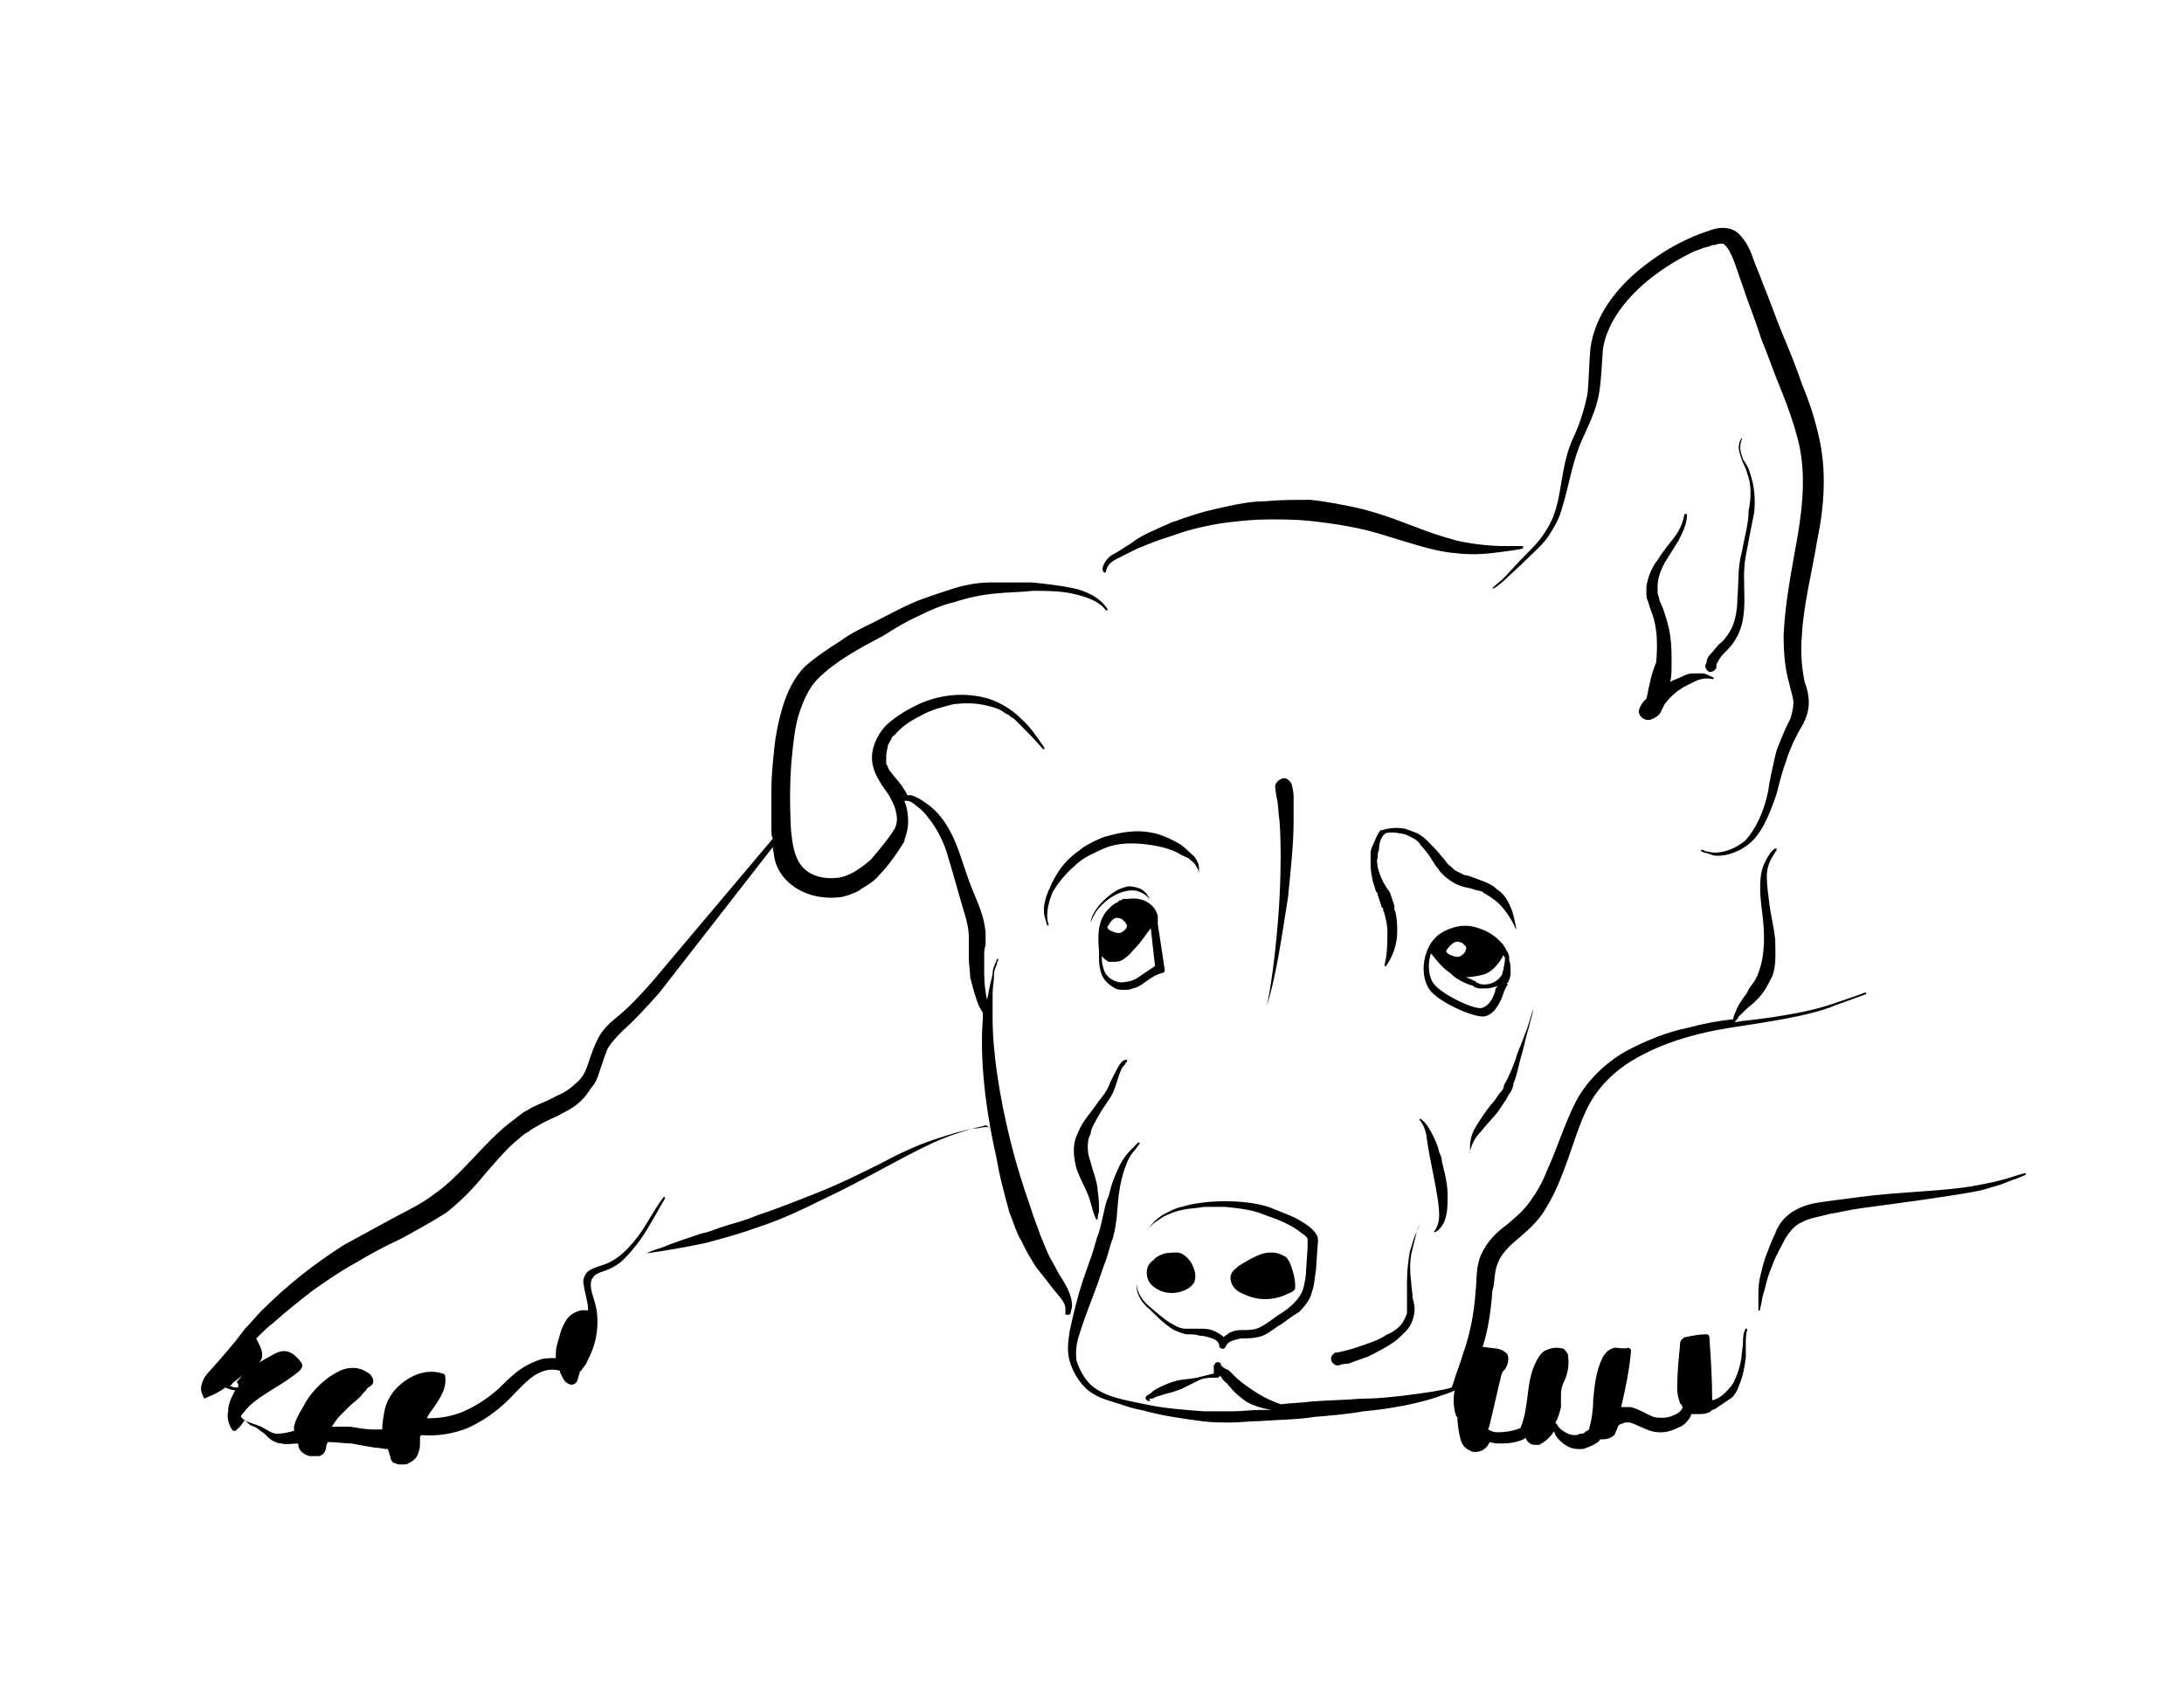 <?xml version="1.0" encoding="utf-8"?>
<!-- Generator: Adobe Illustrator 21.0.2, SVG Export Plug-In . SVG Version: 6.00 Build 0)  -->
<!DOCTYPE svg PUBLIC "-//W3C//DTD SVG 1.1//EN" "http://www.w3.org/Graphics/SVG/1.1/DTD/svg11.dtd">
<svg version="1.1" id="Ebene_1" xmlns="http://www.w3.org/2000/svg" xmlns:xlink="http://www.w3.org/1999/xlink" x="0px" y="0px"
	 viewBox="0 0 156 121.5" style="enable-background:new 0 0 156 121.5;" xml:space="preserve">
<g>
	<g>
		<g>
			<g>
				<path d="M89,92.5c-0.3-0.1-0.7-0.3-0.9-0.6c-0.2-0.3-0.3-0.7-0.1-1c0.1-0.2,0.3-0.3,0.5-0.5c0.5-0.3,1-0.6,1.5-0.8
					c0.6-0.2,1.2-0.2,1.7,0.1c0.5,0.1,0.9,1.9,0.8,2.2c0.1,0.2-0.2,0.4-0.5,0.5C91,92.9,89.9,92.9,89,92.5z"/>
				<path d="M82.4,91.9c0.1,0.1,0.3,0.2,0.5,0.3c0.5,0.2,1.1,0.2,1.6,0c0.3-0.1,0.6-0.3,0.8-0.6c0,0,0,0,0,0c0.2-0.5,0-1-0.2-1.4
					c-0.2-0.3-0.5-0.6-0.8-0.7c-0.3-0.1-0.7,0-1,0c-0.3,0.1-0.7,0.2-0.9,0.5C81.7,90.4,81.8,91.5,82.4,91.9z"/>
				<path d="M107.8,68.6c0-0.1,0-0.1,0-0.2c0-0.2-0.1-0.3-0.1-0.4l-0.1-0.1c0,0,0,0,0,0c0-0.1-0.1-0.2-0.1-0.2
					c0-0.1-0.1-0.1-0.1-0.2l-0.1-0.1c-0.5-0.6-1.2-1-2-1.2c-0.8-0.2-1.6,0-2.3,0.4c-0.5,0.3-0.9,0.8-1.1,1.4
					c-0.3,0.8-0.3,1.8,0.1,2.5c0.4,0.9,3,2.1,3.9,2.1c0,0,0.1,0,0.1,0c0.7-0.1,1.1-0.9,1.3-1.4c0.1-0.3,0.2-0.6,0.4-0.9l-0.1-0.1
					c0,0,0,0,0,0l0.1,0c0,0,0,0,0,0c0.1-0.2,0.2-0.4,0.2-0.7S107.9,68.8,107.8,68.6z M103.9,67.3c0.2-0.1,0.5,0,0.6,0.1
					c0,0,0.1,0.1,0.1,0.1c0,0,0.1,0.1,0.1,0.1c0,0.1,0.1,0.1,0,0.2c0,0.2-0.2,0.4-0.4,0.5c-0.2,0.1-0.5,0-0.7-0.1
					c-0.1,0-0.1-0.1-0.2-0.1c-0.1-0.1-0.1-0.2-0.1-0.2C103.5,67.6,103.7,67.4,103.9,67.3z M106.8,70.8c-0.2,0.6-0.5,1.1-1,1.2
					c-0.6,0.1-3.1-1.1-3.5-1.9c-0.3-0.6-0.3-1.3-0.1-2c0,0,0,0,0.1,0.1c0.4,0.5,0.8,1,1.3,1.3c0.2,0.3,1.1,0.8,1.6,0.9l0.1,0.1
					c0.1,0,0.2,0.1,0.4,0.1c0.1,0,0.2,0,0.4,0c0.3,0,0.7-0.1,0.9-0.2C106.9,70.5,106.8,70.6,106.8,70.8z M107.4,69.2
					c0,0.1-0.1,0.2-0.1,0.4c0,0,0,0,0,0c-0.3,0.5-0.9,0.8-1.5,0.7c-0.1,0-0.2-0.1-0.3-0.1l-0.1-0.1c-0.2-0.1-0.4-0.2-0.7-0.3
					c0,0,0,0,0,0c0.4,0,0.9-0.1,1.3-0.2c0.6-0.2,1.1-0.8,1.4-1.4c0,0.1,0.1,0.2,0.1,0.2c0,0,0,0.1,0,0.1
					C107.5,68.8,107.4,69,107.4,69.2z"/>
				<path d="M82.7,66L82.7,66C82.7,65.9,82.7,65.9,82.7,66c0-0.1,0-0.2,0-0.2l0-0.1c0,0,0-0.1,0-0.1c0-0.1,0-0.1,0-0.2
					c-0.1-0.3-0.2-0.5-0.4-0.7c-0.4-0.4-1-0.6-1.7-0.5c0,0-0.1,0-0.1,0c-0.1,0-0.1,0-0.2,0c-0.1,0-0.1,0-0.2,0.1c0,0-0.1,0-0.1,0
					c0,0-0.1,0-0.1,0.1l-0.2,0.1c-0.2,0.1-0.4,0.3-0.5,0.4c0,0,0,0,0,0c-0.8,0.8-0.8,1.9-0.7,3c0,0,0,0.1,0,0.1c0,0.1,0,0.2,0,0.3
					c0,0.3,0,0.6,0.1,1c0.1,0.5,0.4,0.9,0.9,1.2c0.3,0.2,0.5,0.2,0.8,0.2c0.2,0,0.4,0,0.6-0.1c0.5-0.1,0.8-0.4,1.1-0.6
					c0.3-0.2,0.6-0.4,1-0.5c0.1,0,0.2-0.1,0.2-0.2L82.7,66z M79.9,64.4L79.9,64.4L79.9,64.4L79.9,64.4z M79.6,65.6
					c0.2-0.1,0.5,0,0.6,0.1c0,0,0.1,0.1,0.1,0.1c0,0,0.1,0.1,0.1,0.1c0,0.1,0.1,0.1,0.1,0.2c0,0.2-0.2,0.4-0.4,0.5
					c-0.2,0.1-0.5,0-0.7-0.1c-0.1,0-0.1-0.1-0.2-0.1c-0.1-0.1-0.1-0.2-0.1-0.2C79.3,65.9,79.4,65.7,79.6,65.6z M81.6,69.6
					c-0.3,0.2-0.5,0.4-1,0.5c-0.5,0.1-0.7,0.1-1.1-0.1c-0.4-0.2-0.6-0.5-0.7-0.9c-0.1-0.3-0.1-0.6-0.1-0.8c0.2,0.2,0.3,0.3,0.5,0.4
					c0.1,0,0.1,0,0.2,0c0.1,0,0.1,0,0.2,0c0.3,0,0.6-0.1,0.8-0.3c0.3-0.2,0.5-0.5,0.7-0.7c0.4-0.4,0.7-0.9,1.1-1.4l0.3,2.7
					C82.2,69.2,81.9,69.4,81.6,69.6z"/>
				<path d="M70.7,80.6C70.7,80.6,70.7,80.5,70.7,80.6C70.7,80.5,70.7,80.5,70.7,80.6c0-0.1-0.1-0.1-0.3-0.1c-0.2,0-0.5,0.1-0.8,0.1
					c-0.7,0.1-1.7,0.4-2.9,0.8c-1.2,0.4-2.5,1-3.8,1.7c-1.4,0.7-2.8,1.4-4.3,2c-1.5,0.6-3,1.2-4.5,1.7c-0.7,0.3-1.4,0.5-2.1,0.7
					c-0.7,0.2-1.3,0.5-1.9,0.6c-1.2,0.4-2.1,0.7-2.8,1c-0.7,0.2-1.1,0.4-1.1,0.4c0,0,0,0,0,0c0,0,0,0,0.1,0c0,0,1.6-0.2,4-0.7
					c1.2-0.3,2.6-0.7,4-1.2c1.5-0.5,3-1.2,4.4-1.9c3-1.4,5.8-3.1,8-4.1c1.1-0.5,2.1-0.8,2.8-1c0.3-0.1,0.6-0.1,0.8-0.2
					S70.7,80.6,70.7,80.6z"/>
				<path d="M76.4,93.9c0,0,0.1-0.1,0.1-0.3c0.1-0.2,0.1-0.5,0-0.9c-0.1-0.4-0.3-0.8-0.6-1.3c-0.3-0.4-0.5-0.9-0.8-1.4
					c-0.3-0.5-0.5-1.1-0.8-1.8c-0.2-0.6-0.5-1.3-0.7-2c-0.5-1.4-1-3-1.4-4.6c-0.8-3.2-1.3-6.4-1.3-8.9c0-0.6,0-1.2,0-1.7
					c0-0.5,0.1-0.9,0.1-1.3c0-0.4,0.1-0.6,0.2-0.8c0-0.2,0.1-0.3,0.1-0.3c0,0,0-0.1,0-0.1c0,0-0.1,0-0.1,0c0,0,0,0.1-0.1,0.3
					c-0.1,0.2-0.2,0.4-0.2,0.8c-0.1,0.4-0.2,0.8-0.3,1.3c0,0.2-0.1,0.4-0.1,0.6c0,0,0-0.1,0-0.1c-0.1-0.5-0.2-1.1-0.2-1.9
					c0-0.4,0-0.8,0-1.3c0-0.2,0-0.4,0.1-0.7c0-0.3,0-0.6,0-0.9c-0.1-1.2-0.6-2.2-1-3.2c-0.4-1-0.7-2.1-1.1-3.1
					c-0.4-1-0.9-1.8-1.5-2.4c-0.3-0.3-0.6-0.5-0.9-0.7c-0.3-0.2-0.5-0.3-0.8-0.4c-0.1,0-0.2,0-0.3,0c0,0,0,0,0,0
					c-0.1-0.3-0.3-0.5-0.4-0.7c-0.3-0.4-0.6-0.7-0.8-1c-0.1-0.1-0.2-0.3-0.2-0.4l-0.1-0.1l0-0.1c0-0.1,0-0.1,0-0.2
					c0-0.3,0-0.6,0.1-0.9c0-0.2,0.1-0.3,0.2-0.5l0.1-0.2c0-0.1,0.1-0.1,0.2-0.2c0.5-0.6,1.1-1,1.9-1.4c0.7-0.4,1.5-0.6,2.3-0.8
					c0.8-0.1,1.6-0.1,2.4,0.1c0.4,0.1,0.8,0.2,1.1,0.4l0.3,0.2c0.1,0,0.2,0.1,0.3,0.2c0.2,0.1,0.3,0.2,0.5,0.4
					c0.6,0.6,1.2,1.2,1.8,1.9c0,0,0.1,0,0.1,0c0,0,0-0.1,0-0.1c-0.5-0.7-1-1.5-1.7-2.1c-0.6-0.6-1.4-1.1-2.3-1.4
					c-1.7-0.5-3.6-0.3-5.2,0.5c-0.8,0.4-1.6,0.9-2.2,1.5c-0.6,0.7-1,1.6-0.9,2.5c0.1,0.9,0.7,1.7,1.2,2.4c0.2,0.4,0.4,0.7,0.5,1.2
					c0.1,0.4,0.1,0.8-0.1,1.2c-0.5,0.8-1.1,1.5-1.7,2.2c-0.7,0.6-1.5,1.2-2.4,1.3c-0.9,0.1-1.9-0.1-2.5-0.8
					c-0.6-0.7-0.7-1.7-0.8-2.6c-0.1-1.9-0.1-3.8,0.1-5.6c0.1-0.9,0.2-1.9,0.5-2.8c0.3-0.9,0.7-1.8,1.3-2.4c1.3-1.3,3-2.2,4.7-3.1
					c0.8-0.5,1.6-1,2.5-1.4c0.8-0.4,1.7-0.8,2.6-1c0.9-0.3,1.8-0.5,2.8-0.6c0.9-0.1,1.9-0.1,2.8-0.2c0.9,0,1.9,0,2.8,0.2
					c0.9,0.2,1.9,0.5,2.4,1.2c0,0,0.1,0,0.1,0c0,0,0-0.1,0-0.1c-0.5-0.8-1.5-1.3-2.5-1.5c-1-0.2-1.9-0.3-2.9-0.4c-1,0-1.9,0-2.9,0
					c-1,0-2,0.2-2.9,0.5c-0.9,0.3-1.9,0.6-2.8,1c-0.9,0.4-1.8,0.9-2.6,1.3c-0.8,0.4-1.7,0.8-2.5,1.4c-0.8,0.5-1.7,1.1-2.5,1.8
					c-0.8,0.8-1.3,1.9-1.6,2.9c-0.3,1-0.5,2-0.6,3c-0.1,1-0.2,1.9-0.2,2.9c0,1,0,2,0,2.9c0,0.2,0,0.4,0.1,0.6l-8.6,10.2
					c-0.8,0.9-1.6,1.8-2.6,2.6c-0.5,0.4-1,0.9-1.3,1.5c-0.3,0.6-0.5,1.2-0.7,1.8c-0.2,0.6-0.4,1-0.9,1.4c-0.4,0.4-0.9,0.7-1.4,0.9
					c-0.5,0.3-1.1,0.5-1.7,0.8c-0.3,0.2-0.6,0.3-0.8,0.5c-0.3,0.2-0.5,0.4-0.8,0.6c-2,1.6-3.4,3.7-5.4,5.1c-0.9,0.7-2,1.2-3.1,1.8
					c-1.1,0.6-2.2,1.2-3.3,1.8c-1.1,0.7-2.1,1.4-3.1,2.2c-1,0.8-1.9,1.6-2.8,2.5c-0.4,0.4-0.7,0.8-1.1,1.2l-0.1,0.1
					C16.7,96,15.8,97,15,97.9c-0.3,0.3-0.5,0.6-0.6,1c-0.1,0.3,0,0.6,0.1,0.8l0.1,0.2l0.2-0.1c0.5-0.2,0.9-0.4,1.3-0.7
					c0.2,0.1,0.5,0.2,0.7,0.2c-0.2,0.4-0.4,0.7-0.5,1.3l0,0.2c-0.1,0.4,0,0.8,0.2,1.2c0.1,0.1,0.1,0.2,0.2,0.2c0,0,0,0,0,0
					c0.1,0,0.2,0,0.2-0.1c0.2-0.1,0.4-0.4,0.6-0.7c0.1,0.2,0.3,0.3,0.4,0.4c0.3,0.1,0.5,0.2,0.7,0.4c0.2,0.1,0.4,0.3,0.6,0.5
					c0.2,0.2,0.6,0.4,0.9,0.4c0.4,0.1,0.8,0,1.2,0c0,0.6,0.5,0.8,0.8,0.9l0.1,0c0.1,0,0.2,0,0.3,0c0.1,0,0.2,0,0.3,0
					c0.4-0.1,0.5-0.5,0.5-0.7c0-0.1,0.1-0.2,0.1-0.3c0,0,0.1,0,0.1,0c0.6,0,1.1,0.1,1.6,0.1c0.5,0.1,1.1,0.2,1.7,0.3
					c0.3,0,0.6,0.1,0.9,0.1c0.1,0.2,0.1,0.4,0.2,0.6c0,0,0,0.1,0,0.1c0.1,0.1,0.1,0.3,0.3,0.3c0.2,0.1,0.3,0.1,0.5,0.1
					c0.2,0,0.4,0,0.5-0.1c0.4-0.2,0.6-0.4,0.7-0.8c0.1-0.2,0.1-0.5,0.1-0.7c0-0.1,0-0.2,0-0.3c0,0,0,0,0-0.1c0,0,0.1-0.1,0.1-0.1
					c1.1,0.1,2.3-0.1,3.3-0.5c1.1-0.5,2.1-1.2,3-2.1c0.8-0.8,1.5-1.7,2.5-2c0.4-0.1,0.7-0.1,1.1,0c0,0,0,0.1,0,0.1l0,0
					c0.1,0.2,0.2,0.5,0.4,0.7c0.1,0.1,0.3,0.2,0.4,0.2c0,0,0,0,0,0c0.2,0,0.3-0.1,0.4-0.2c0.1-0.2,0.1-0.4,0.2-0.6c0,0,0-0.1,0-0.1
					c0,0,0.1-0.1,0.1-0.1c0.1-0.1,0.2-0.3,0.3-0.4c0.1-0.1,0.1-0.2,0.2-0.4c0.6-1.1,0.8-2.4,0.6-3.6c-0.1-0.6-0.4-1.2-0.4-1.7
					c0-0.2,0-0.4,0.2-0.6c0.1-0.2,0.4-0.3,0.7-0.4c0.6-0.2,1.1-0.5,1.5-0.9c0.4-0.4,0.8-0.9,1.1-1.3c0.7-1,1.2-2,1.8-3
					c0,0,0-0.1,0-0.1c0,0-0.1,0-0.1,0c-0.7,0.9-1.2,2-1.9,2.9c-0.7,0.9-1.5,1.7-2.6,2c-0.3,0.1-0.6,0.2-0.9,0.4
					c-0.3,0.3-0.4,0.7-0.3,1c0.1,0.7,0.3,1.2,0.3,1.7c0,0,0,0.1,0,0.1c-0.5-0.1-1.1,0.1-1.5,0.6c-0.2,0.3-0.4,0.7-0.5,1.1
					c-0.1,0.4-0.3,0.9-0.3,1.4c0,0.1,0,0.2,0,0.3c-0.4,0-0.8,0-1.1,0.1c-0.6,0.2-1.2,0.5-1.7,0.9c-0.5,0.4-0.9,0.8-1.3,1.2
					c-0.8,0.7-1.7,1.3-2.7,1.7c-0.8,0.3-1.6,0.4-2.4,0.4c0.1-0.3,0.3-0.5,0.5-0.8l0.2-0.3c0.4-0.6,0.7-1.2,0.6-1.9
					c0-0.1-0.1-0.2-0.2-0.2c-1.2-0.4-2.6,0.2-3.5,1.3c-0.3,0.4-0.5,0.8-0.6,1.2c-0.1,0.5-0.2,1-0.2,1.5c-0.2,0-0.4,0-0.6,0
					c-0.5,0-1.1-0.1-1.7-0.2c-0.4,0-0.9,0-1.3,0c0.2-0.3,0.4-0.6,0.6-0.8c0.2-0.2,0.4-0.4,0.6-0.6c0.3-0.3,0.6-0.5,0.9-0.8
					c0.1-0.2,0.3-0.3,0.4-0.5c0,0,0.1-0.1,0.1-0.1c0.2-0.1,0.5-0.3,0.3-0.7c-0.1-0.2-0.2-0.3-0.4-0.4c-0.6-0.4-1.4-0.4-2.1,0
					c-0.8,0.4-1.7,1.2-2.3,2.2l-0.1,0.2c-0.3,0.5-0.6,1-0.7,1.5c0,0.1,0,0.2,0,0.3c-0.4,0.1-0.8,0.2-1.2,0.2c-0.5,0-0.8-0.4-1.4-0.6
					c-0.3-0.1-0.6-0.2-0.8-0.3c-0.2-0.1-0.3-0.2-0.4-0.3c0-0.1,0.1-0.2,0.2-0.3c0.5-0.7,1.2-1.1,1.8-1.5c0.8-0.5,1.5-0.9,2.2-1.5
					c0,0,0.1-0.1,0.2-0.3c0-0.2-0.1-0.3-0.1-0.3c-0.3-0.4-0.7-0.8-1.2-0.8c0,0,0,0,0,0c-0.3,0-0.5,0.1-0.7,0.2
					c-0.9,0.5-1.9,1-2.6,1.9c0,0-0.1,0.1-0.1,0.1C17.1,98.9,17,99,17,99.1c-0.2,0-0.4,0-0.5-0.1c0,0,0,0-0.1,0
					c0.1-0.1,0.2-0.1,0.2-0.2c0.5-0.4,0.9-0.7,1.4-1.1l0.3-0.2c0.1-0.1,0.3-0.2,0.4-0.5c0.1-0.4-0.1-0.8-0.2-1l-0.2-0.4
					c0.4-0.4,0.8-0.8,1.2-1.1c0.9-0.8,1.9-1.6,2.8-2.3c1-0.7,2-1.4,3.1-2c1-0.6,2.1-1.2,3.2-1.7c1.1-0.6,2.2-1.2,3.3-1.9
					c1-0.8,1.9-1.7,2.7-2.7c0.8-0.9,1.6-1.9,2.5-2.6c0.2-0.2,0.5-0.4,0.7-0.5c0.2-0.2,0.5-0.3,0.8-0.5c0.5-0.3,1.1-0.5,1.6-0.8
					c0.6-0.3,1.1-0.6,1.6-1.2c0.1-0.1,0.2-0.3,0.3-0.4c0.1-0.2,0.2-0.3,0.3-0.4c0.2-0.3,0.3-0.6,0.4-0.9c0.2-0.6,0.4-1.2,0.6-1.7
					c0.3-0.5,0.7-0.9,1.1-1.3c0.9-0.8,1.8-1.8,2.6-2.7l8.1-10.4c0,0.2,0.1,0.5,0.1,0.7c0.1,0.6,0.4,1.2,0.9,1.7c1,1,2.4,1.3,3.6,1.2
					c0.3,0,0.6-0.1,0.9-0.2c0.2-0.1,0.6-0.2,0.8-0.4c0.5-0.3,1-0.6,1.3-1c0.4-0.4,0.7-0.8,1-1.2c0.3-0.4,0.6-0.9,0.8-1.2l0-0.1
					c0-0.1,0.1-0.2,0.1-0.3c0.2-0.6,0.2-1.2,0.1-1.8c0-0.1-0.1-0.4-0.1-0.4c0-0.1-0.1-0.2-0.1-0.3c0.1,0,0.1,0,0.2,0
					c0.2,0,0.5,0.2,0.7,0.4c0.3,0.2,0.5,0.4,0.8,0.8c0.5,0.6,1,1.5,1.3,2.4c0.3,1,0.6,2,0.9,3.1c0.3,1.1,0.7,2.1,0.7,3
					c0,0.2,0,0.5,0,0.7c0,0.2,0,0.5,0,0.8c0,0.5,0.1,1,0.1,1.4c0.2,0.8,0.4,1.5,0.6,2c0.1,0.2,0.2,0.4,0.3,0.5c0,0.2,0,0.3,0,0.5
					c-0.2,2.5,0.1,5.8,0.8,9.1c0.2,0.8,0.3,1.6,0.5,2.4c0.2,0.8,0.4,1.6,0.6,2.3c0.3,0.7,0.5,1.5,0.9,2.1c0.3,0.7,0.7,1.3,1,1.8
					c0.4,0.5,0.8,1,1.1,1.4c0.3,0.4,0.6,0.7,0.8,1c0.2,0.3,0.2,0.5,0.2,0.7c0,0.2,0,0.3,0,0.3C76.3,93.9,76.3,93.9,76.4,93.9
					C76.4,94,76.4,93.9,76.4,93.9L76.4,93.9z"/>
				<path d="M106.6,42C106.6,42,106.6,42.1,106.6,42C106.6,42.1,106.7,42.1,106.6,42c0.1,0.1,0.3-0.1,0.8-0.5c0.4-0.4,1.1-1,1.9-1.8
					c0.4-0.4,0.9-0.8,1.3-1.4c0.4-0.6,0.8-1.3,1-2.1c0.5-1.6,0.7-3.3,1.5-5c0.4-0.9,0.9-1.9,1.1-3c0.2-1.1,0.2-2.2,0.3-3.3
					c0.3-1.9,1.7-3.7,3.5-5.1c0.9-0.7,1.9-1.3,2.9-1.8c0.3-0.1,0.5-0.2,0.8-0.3l0.4-0.1l0.2-0.1l0.2,0c0.2-0.1,0.4-0.1,0.5-0.1
					c0,0,0.1,0,0,0c0,0,0.1,0,0.1,0l0,0c0,0,0.1,0.1,0.1,0.1c0.5,0.4,0.9,1.9,1.3,3c0.4,1.2,0.9,2.4,1.3,3.7
					c0.5,1.2,0.9,2.4,1.4,3.6c0.5,1.2,0.9,2.4,1.2,3.5c0.6,2.3,0.4,4.6,0,7c-0.4,2.3-0.9,4.7-1,7.1c0,1.2,0.1,2.4,0.4,3.4
					c0.1,0.5,0.3,1,0.3,1.4c0,0.4-0.1,0.7-0.2,1.1c-0.2,0.4-0.4,0.8-0.6,1.3c-0.2,0.5-0.4,0.9-0.5,1.4c-0.2,0.9-0.4,1.7-0.5,2.5
					c-0.3,1.5-0.9,2.7-1.6,3.5c-0.8,0.7-1.7,0.9-2.2,0.9c-0.3,0-0.5-0.1-0.7-0.1c-0.1-0.1-0.2-0.1-0.2-0.1c0,0-0.1,0-0.1,0
					c0,0,0,0.1,0,0.1c0,0,0.1,0,0.2,0.1c0.2,0,0.4,0.1,0.7,0.2c0.6,0.1,1.6-0.1,2.5-0.8c0.9-0.7,1.5-2.1,2-3.6
					c0.2-0.8,0.4-1.6,0.7-2.4c0.1-0.4,0.3-0.8,0.5-1.3c0.2-0.4,0.4-0.8,0.7-1.3c0.2-0.4,0.4-0.9,0.4-1.5c0-0.5-0.1-1-0.3-1.5
					c-0.2-1-0.3-2.1-0.2-3.2c0.1-2.2,0.7-4.5,1.1-6.9c0.5-2.4,0.7-5,0.1-7.5c-0.3-1.3-0.7-2.5-1.2-3.7c-0.4-1.2-0.9-2.4-1.4-3.6
					c-0.5-1.2-0.9-2.4-1.4-3.6c-0.2-0.6-0.5-1.2-0.7-1.8c-0.2-0.6-0.5-1.2-1-1.7c-0.5-0.5-1.3-0.5-1.9-0.3c-0.6,0.2-1.2,0.4-1.8,0.7
					c-1.1,0.5-2.2,1.2-3.2,2c-1.9,1.5-3.4,3.5-3.7,5.8c-0.1,1.1-0.1,2.2-0.2,3.2c-0.2,1-0.5,2-0.9,2.9c-0.9,1.8-0.9,3.6-1.3,5.1
					c-0.2,0.8-0.5,1.4-0.9,2c-0.4,0.6-0.8,1-1.2,1.4c-0.8,0.8-1.4,1.5-1.8,1.9C106.8,41.8,106.6,42,106.6,42z"/>
				<path d="M117.8,49c-0.1,0.3-0.1,0.6-0.2,0.9c0,0,0,0,0,0c-0.2,0.2-0.3,0.3-0.4,0.5c-0.1,0.2-0.2,0.4-0.1,0.6
					c0.1,0.3,0.5,0.5,0.8,0.4l0,0c0.3-0.1,0.6-0.3,0.7-0.5c0.1-0.2,0.2-0.4,0.3-0.6c0,0,0,0,0,0c0.3-0.4,0.6-0.7,1-1
					c0.2-0.1,0.3-0.2,0.5-0.3c0.2-0.1,0.4-0.2,0.6-0.3c0.4-0.2,0.8-0.3,1.3-0.2c0,0,0.1,0,0.1,0c0,0,0-0.1,0-0.1
					c-0.2-0.1-0.4-0.2-0.7-0.3c-0.2,0-0.5,0-0.8,0c-0.3,0-0.5,0.1-0.7,0.2c-0.2,0.1-0.5,0.2-0.7,0.3c-0.1,0-0.1,0.1-0.2,0.1
					c0.1-0.4,0.1-0.9,0.1-1.3c0-0.7,0-1.3-0.1-2c-0.1-0.7-0.3-1.3-0.5-1.9c-0.1-0.3-0.3-0.6-0.3-0.8c0-0.1-0.1-0.2-0.1-0.4
					c0-0.1,0-0.3,0-0.4c0-0.6,0.2-1.1,0.5-1.7c0.3-0.5,0.7-1.1,1-1.6c0.3-0.6,0.6-1.2,0.6-1.8c0,0,0-0.1-0.1-0.1c0,0-0.1,0-0.1,0.1
					c-0.1,0.6-0.4,1.2-0.8,1.7c-0.4,0.5-0.8,1-1.1,1.5c-0.4,0.5-0.7,1.2-0.8,1.9c0,0.2,0,0.4,0,0.5c0,0.1,0,0.4,0.1,0.5
					c0.1,0.3,0.2,0.7,0.3,0.9c0.4,1.1,0.4,2.3,0.3,3.5C118.1,47.8,117.9,48.4,117.8,49z"/>
				<path d="M124.4,39.5c-0.3,1.1-0.2,2.2-0.3,3.2c0,1-0.2,1.9-0.6,2.5c-0.2,0.3-0.4,0.6-0.7,0.8c-0.2,0.2-0.4,0.5-0.6,0.7
					c-0.2,0.2-0.3,0.4-0.3,0.6c0,0.1-0.1,0.2-0.1,0.2l0,0c0,0,0,0,0,0c0,0.2,0.1,0.4,0.3,0.5c0.2,0,0.4-0.1,0.5-0.3c0,0,0-0.1,0-0.2
					c0-0.1,0.1-0.2,0.2-0.4c0.1-0.2,0.3-0.4,0.5-0.6c0.2-0.2,0.5-0.5,0.7-0.9c0.5-0.8,0.6-1.8,0.6-2.8c0-1-0.1-2.1,0.1-3.1
					c0.2-1.1,0.4-2.1,0.6-3.1c0.1-1,0-2-0.3-2.8c-0.1-0.4-0.3-0.7-0.5-1c-0.1-0.3-0.2-0.6-0.2-0.8c0-0.5,0.2-0.7,0.1-0.7
					c0,0-0.2,0.2-0.2,0.7c0,0.2,0.1,0.5,0.2,0.8c0.1,0.3,0.3,0.6,0.4,1c0.3,0.8,0.3,1.7,0.1,2.7C124.9,37.4,124.6,38.4,124.4,39.5z"
					/>
				<path d="M90.4,35.8c-1,0-2,0.2-2.9,0.4c-0.9,0.2-1.8,0.4-2.6,0.7c-0.4,0.1-0.8,0.3-1.2,0.4c-0.4,0.2-0.7,0.3-1.1,0.5
					c-0.7,0.3-1.3,0.6-1.8,1c-0.5,0.3-0.9,0.6-1.3,0.8c-0.4,0.2-0.6,0.6-0.7,0.8c-0.1,0.3,0,0.4,0,0.4c0,0,0,0.1,0.1,0.1
					c0,0,0.1,0,0.1-0.1c0,0,0-0.1,0.1-0.3c0.1-0.2,0.3-0.4,0.7-0.6c0.4-0.2,0.8-0.4,1.4-0.7c0.5-0.2,1.2-0.5,1.8-0.7
					c0.7-0.2,1.4-0.5,2.2-0.7c0.8-0.2,1.7-0.4,2.6-0.5c0.9-0.1,1.8-0.2,2.8-0.2c1,0,1.9,0,2.9,0.1c1.9,0.2,3.8,0.5,5.6,1.1
					c1.7,0.5,3.4,1.1,4.8,1.2c1.5,0.2,2.7,0,3.5-0.1c0.8-0.1,1.3-0.2,1.3-0.2c0,0,0.1,0,0.1-0.1c0,0,0-0.1-0.1-0.1l0,0
					c0,0-0.5,0-1.3,0c-0.8,0-2.1-0.1-3.4-0.4c-0.7-0.2-1.4-0.4-2.2-0.7c-0.8-0.3-1.6-0.6-2.4-0.9c-0.9-0.3-1.8-0.6-2.8-0.8
					c-1-0.2-2-0.4-3-0.5C92.5,35.7,91.4,35.7,90.4,35.8z"/>
				<path d="M102.4,88C102.4,88,102.4,88,102.4,88C102.4,88.1,102.4,88.1,102.4,88L102.4,88c0.1,0,0.2,0,0.4-0.2
					c0.2-0.2,0.4-0.5,0.5-1c0.1-0.4,0.1-0.9,0.1-1.5c0-0.5-0.1-1-0.2-1.5c-0.1-0.3-0.1-0.5-0.2-0.8c0-0.3-0.1-0.5-0.2-0.7
					c-0.1-0.5-0.3-0.9-0.5-1.3c-0.2-0.4-0.4-0.7-0.6-0.9c-0.2-0.2-0.3-0.2-0.3-0.2l0,0c0,0,0,0,0,0c0,0,0,0,0,0.1
					c0,0,0.4,0.4,0.5,1.2c0.1,0.8,0.3,1.8,0.5,2.8c0.2,1,0.4,2.1,0.4,2.8c0,0.4-0.1,0.7-0.2,0.9C102.5,87.9,102.4,88,102.4,88z"/>
				<path d="M132.9,86.3c1.5-0.2,3-0.4,4.4-0.6c1.4-0.2,2.7-0.4,3.8-0.6c0.6-0.1,1.1-0.3,1.5-0.4c0.4-0.1,0.8-0.3,1.1-0.4
					c0.6-0.2,1-0.4,1-0.4c0,0,0,0,0-0.1c0,0,0,0-0.1,0c0,0-0.4,0.1-1,0.3c-0.3,0.1-0.7,0.2-1.1,0.3c-0.4,0.1-1,0.2-1.5,0.3
					c-1.1,0.2-2.4,0.3-3.8,0.4c-1.4,0.1-2.9,0.2-4.4,0.4c-0.8,0.1-1.5,0.2-2.3,0.3c-0.7,0.1-1.5,0.2-2.2,0.6
					c-0.8,0.4-1.3,1.1-1.5,1.7c-0.3,0.6-0.5,1.2-0.7,1.7c-0.2,0.6-0.3,1.1-0.4,1.5c-0.1,0.5-0.1,0.9-0.1,1.2c0,0.7,0,1.1,0,1.1
					c0,0,0,0,0,0c0,0,0,0,0.1,0c0,0,0.1-0.4,0.2-1c0.1-0.3,0.2-0.7,0.3-1.1c0.1-0.4,0.3-0.9,0.5-1.4c0.2-0.5,0.5-1,0.8-1.6
					c0.3-0.5,0.7-1,1.2-1.2c0.5-0.3,1.3-0.4,2-0.6C131.4,86.6,132.1,86.4,132.9,86.3z"/>
				<path d="M99,59.5c0.5-0.1,0.9,0,1.4,0.1c0.2,0.1,0.4,0.2,0.6,0.3c0.2,0.1,0.4,0.3,0.5,0.5c0.3,0.3,0.6,0.7,0.9,1.2
					c0.1,0.2,0.3,0.4,0.5,0.7c0.2,0.2,0.4,0.4,0.7,0.6c0.3,0.2,0.5,0.3,0.8,0.4c0.3,0.1,0.5,0.1,0.8,0.2c0.2,0.1,0.5,0.1,0.7,0.2
					l0.1,0.1l0.2,0.1c0.1,0.1,0.2,0.1,0.3,0.2c0.8,0.5,1.4,1.4,1.8,2.3c0,0,0,0,0,0c0,0,0,0,0-0.1c-0.1-0.5-0.2-1.1-0.4-1.5
					c-0.2-0.5-0.5-1-1-1.3c-0.1-0.1-0.2-0.2-0.4-0.3l-0.2-0.1l-0.2-0.1c-0.3-0.1-0.5-0.2-0.8-0.3c-0.3-0.1-0.5-0.2-0.7-0.2
					c-0.2-0.1-0.4-0.2-0.6-0.3c-0.2-0.1-0.3-0.3-0.5-0.4c-0.2-0.2-0.3-0.4-0.5-0.6c-0.3-0.4-0.7-0.8-1.1-1.2
					c-0.2-0.2-0.5-0.4-0.7-0.5c-0.3-0.1-0.5-0.2-0.8-0.3c-0.5-0.1-1.1-0.1-1.7,0.1l0,0c0,0,0,0-0.1,0c-0.3,0.4-0.4,0.8-0.6,1.2
					c-0.1,0.2-0.1,0.4-0.1,0.6c0,0.2,0,0.4,0,0.7c0,0.4,0.1,0.9,0.2,1.3c0.1,0.2,0.1,0.4,0.2,0.6l0.1,0.1l0,0.1l0.1,0.3l0.2,0.6
					l0.1,0.1c0,0,0,0.1,0,0l0,0.1c0,0.1,0.1,0.2,0.1,0.3c0.1,0.4,0.2,0.8,0.2,1.2c0,0.8,0,1.6-0.2,2.4c0,0,0,0,0,0.1
					c0,0,0.1,0,0.1,0c0.5-0.7,0.8-1.6,0.8-2.4c0-0.4,0-0.9-0.1-1.3c0-0.1,0-0.2-0.1-0.3l0-0.1l0-0.1l0-0.1l-0.2-0.6l-0.1-0.3
					l-0.1-0.2l-0.1-0.1l-0.3-0.5c-0.2-0.4-0.3-0.7-0.4-1.1c0-0.2-0.1-0.4,0-0.6c0-0.2,0-0.4,0.1-0.6C98.5,60.1,98.7,59.7,99,59.5z"
					/>
				<path d="M81.5,63.5c-0.2-0.1-0.6-0.2-0.9-0.2c-0.4,0.1-0.7,0.2-1,0.4c-0.6,0.4-1.1,0.9-1.4,1.4c-0.3,0.5-0.3,0.8-0.3,0.8
					c0,0,0,0,0,0c0,0,0,0,0,0c0,0,0.1-0.3,0.4-0.8c0.3-0.4,0.8-0.9,1.4-1.2c0.6-0.3,1.3-0.4,1.7-0.2c0.5,0.2,0.7,0.5,0.7,0.5
					c0,0,0,0,0,0c0,0,0,0,0,0c0,0,0-0.1-0.1-0.2C81.9,63.8,81.7,63.6,81.5,63.5z"/>
				<path d="M90.9,69.4c-0.2,1.5-0.4,2.4-0.4,2.4s0.3-0.9,0.6-2.4c0.3-1.4,0.6-3.4,0.9-5.3c0.2-2,0.4-3.9,0.4-5.4c0-0.7,0-1.4,0-1.8
					c0-0.4-0.1-0.7-0.1-0.7c0,0,0,0,0-0.1c-0.1-0.3-0.4-0.6-0.7-0.5c-0.3,0.1-0.6,0.4-0.5,0.7c0,0,0,0.2,0.1,0.7
					c0.1,0.4,0.1,1,0.2,1.7c0.1,1.4,0.1,3.4,0,5.3C91.3,66,91.1,67.9,90.9,69.4z"/>
				<path d="M87.2,96.3c0.2,0.1,0.3,0,0.4-0.2l0,0c0.1-0.3,0.6-0.4,1-0.5c0.4,0,1.1,0,1.6-0.2c0.5-0.2,0.9-0.6,1.3-0.8
					c0.4-0.3,0.8-0.6,1.3-0.9c0.4-0.4,0.8-0.9,0.9-1.4c0.2-0.5,0.2-1.1,0.3-1.6l0.1-1.5c0-0.3,0.1-0.5,0-0.9
					c-0.2-0.4-0.4-0.5-0.6-0.7c-0.4-0.3-0.9-0.6-1.4-0.8c-0.5-0.2-1-0.4-1.5-0.6c-1-0.3-2-0.4-3.1-0.4c-1,0-2.1,0.1-3.1,0.4
					c-0.5,0.1-1,0.4-1.4,0.6c-0.4,0.3-0.8,0.6-1,1.1c0.2-0.5,0.7-0.7,1.1-1c0.4-0.2,0.9-0.4,1.4-0.5c0.5-0.1,1-0.1,1.5-0.2
					c0.5,0,1,0,1.5,0c1,0.1,2,0.2,2.9,0.6c0.9,0.3,1.9,0.7,2.6,1.3c0.2,0.1,0.4,0.3,0.4,0.4c0,0.1,0,0.4,0,0.6l-0.1,1.5
					c0,0.5-0.1,1-0.2,1.4c-0.1,0.4-0.4,0.8-0.7,1.1c-0.3,0.3-0.7,0.6-1.2,0.9c-0.4,0.3-0.8,0.6-1.2,0.8c-0.4,0.2-0.8,0.2-1.4,0.2
					c-0.3,0-0.6,0.1-0.8,0.2c-0.1,0.1-0.3,0.2-0.4,0.3c-0.2-0.2-0.4-0.3-0.6-0.4c-0.4-0.2-0.8-0.2-1.1-0.2c-0.4,0-0.7,0-1,0
					c-0.3,0-0.6-0.1-0.9-0.3c-0.6-0.3-1.1-0.8-1.6-1.2c-0.5-0.4-1-1-1-1.7c-0.1,0.7,0.4,1.4,0.9,1.8c0.5,0.5,1,1,1.6,1.4
					c0.3,0.2,0.7,0.3,1,0.4c0.4,0,0.7,0,1,0.1c0.3,0,0.6,0.1,0.9,0.2c0.3,0.1,0.5,0.3,0.5,0.6C87,96.2,87.1,96.2,87.2,96.3z"/>
				<path d="M101.2,88c0.1-0.3,0.2-0.5,0.2-0.5S101.3,87.6,101.2,88c-0.2,0.3-0.3,0.8-0.5,1.4c-0.1,0.6-0.2,1.3-0.2,2.1
					c0,0.4,0,0.8,0,1.2c0,0.4,0,0.8,0,1.1c-0.1,0.3-0.3,0.7-0.5,0.9c-0.3,0.3-0.6,0.5-0.9,0.6c-0.6,0.4-1.2,0.6-1.8,0.8
					c-1.1,0.4-1.8,0.5-1.8,0.5c0,0,0,0-0.1,0c-0.2,0.1-0.4,0.3-0.3,0.6c0.1,0.2,0.3,0.4,0.6,0.3l0,0c0,0,0.2-0.1,0.6-0.1
					c0.3-0.1,0.8-0.3,1.4-0.5c0.6-0.3,1.2-0.6,1.8-1c0.3-0.2,0.6-0.5,0.9-0.8c0.3-0.3,0.5-0.7,0.6-1.2c0.1-0.4,0-0.9-0.1-1.2
					c0-0.4-0.1-0.8-0.1-1.1c-0.1-0.7-0.1-1.4,0-2C101,88.8,101.1,88.3,101.2,88z"/>
				<path d="M104.9,82.3C104.9,82.3,104.9,82.3,104.9,82.3C105,82.4,105,82.3,104.9,82.3L104.9,82.3c0.1,0,0.1,0,0.1-0.1
					c0-0.1,0.1-0.2,0.1-0.3c0.1-0.3,0.3-0.7,0.7-1.1c0.3-0.4,0.8-0.9,1.2-1.4c0.2-0.3,0.4-0.6,0.6-0.9c0.1-0.2,0.2-0.4,0.3-0.5
					c0.1-0.2,0.2-0.4,0.2-0.6c0.3-0.7,0.4-1.5,0.6-2.1c0.2-0.7,0.3-1.3,0.5-1.9c0.1-0.5,0.3-1,0.3-1.3c0-0.3,0-0.5,0-0.5l0,0
					c0,0,0,0,0,0c0,0,0,0,0,0c0,0,0,0.2,0,0.5c-0.1,0.3-0.2,0.7-0.4,1.3c-0.2,0.5-0.4,1.1-0.7,1.8c-0.2,0.7-0.5,1.4-0.8,2
					c-0.1,0.2-0.2,0.3-0.2,0.5c-0.1,0.2-0.2,0.3-0.3,0.4c-0.2,0.3-0.4,0.6-0.6,0.8c-0.4,0.5-0.8,1.1-1.1,1.6c-0.3,0.5-0.4,1-0.4,1.4
					c0,0.2,0,0.3,0,0.4C104.9,82.3,104.9,82.3,104.9,82.3z"/>
				<path d="M78.7,79.3c0.2-0.3,0.4-0.6,0.6-0.9c0.2-0.3,0.3-0.6,0.4-0.9c0.2-0.6,0.3-1,0.5-1.3c0.1-0.1,0.2-0.2,0.2-0.3
					c0.1,0,0.1-0.1,0.1-0.1c0,0,0,0,0-0.1c0,0,0,0-0.1,0c0,0-0.2,0-0.4,0.3c-0.2,0.3-0.4,0.7-0.7,1.3c-0.1,0.3-0.2,0.5-0.4,0.8
					c-0.2,0.3-0.4,0.5-0.6,0.8c-0.4,0.6-1,1.2-1.3,2c-0.2,0.4-0.3,0.8-0.3,1.3c0,0.4,0.1,0.9,0.2,1.3c0.3,0.8,0.6,1.3,0.8,1.8
					c0.2,0.5,0.3,1,0.4,1.3c0.1,0.3,0.2,0.5,0.2,0.5c0,0,0,0,0,0c0,0,0.1,0,0.1,0c0,0,0-0.2,0.1-0.6c0-0.4,0-0.9-0.1-1.5
					c0-0.3-0.1-0.6-0.2-1c-0.1-0.3-0.2-0.6-0.3-1c-0.1-0.3-0.2-0.6-0.2-1c0-0.3,0-0.7,0.2-1C77.9,80.6,78.3,80,78.7,79.3z"/>
				<path d="M76.7,61.9c0.3-0.3,0.7-0.6,1.1-0.8c0.4-0.2,0.8-0.4,1.3-0.6c0.9-0.3,1.8-0.3,2.7-0.2c0.9,0.1,1.7,0.3,2.3,0.6
					c0.3,0.2,0.6,0.3,0.8,0.4c0.2,0.2,0.4,0.3,0.5,0.5c0.1,0.2,0.2,0.3,0.2,0.4c0,0.1,0,0.2,0,0.2c0,0,0,0,0,0c0,0,0,0,0,0
					c0,0,0.1-0.3,0-0.7c-0.1-0.2-0.2-0.5-0.5-0.7c-0.2-0.2-0.5-0.5-0.8-0.7c-0.7-0.4-1.5-0.8-2.5-0.9c-1-0.1-2,0.1-3,0.4
					c-0.5,0.2-0.9,0.4-1.4,0.7c-0.4,0.3-0.8,0.6-1.1,0.9c-0.7,0.7-1.1,1.5-1.4,2.2c-0.3,0.7-0.4,1.3-0.3,1.8
					c0.1,0.4,0.2,0.7,0.2,0.7l0,0c0,0,0,0,0.1,0c0,0,0,0,0-0.1c0,0-0.1-0.2-0.1-0.6c0-0.4,0.1-1,0.4-1.7
					C75.5,63.2,76,62.5,76.7,61.9z"/>
				<path d="M107,90.2c0.2-0.6,0.8-1.2,1.4-1.7c0.6-0.5,1.4-1.2,1.9-2c0.5-0.8,0.9-1.6,1.2-2.4c0.7-1.7,1.1-3.3,1.8-4.8
					c0.7-1.5,1.9-2.7,3.2-3.5c1.3-0.8,2.8-1.4,4.3-1.8c1.4-0.4,2.8-0.6,4.1-0.8c2.6-0.4,4.8-0.8,6.2-1.4c1.4-0.5,2.2-0.8,2.2-0.8
					c0,0,0,0,0-0.1c0,0,0,0-0.1,0c0,0-0.8,0.3-2.3,0.8c-1.4,0.5-3.6,0.9-6.2,1.2c-0.3,0-0.5,0.1-0.8,0.1c0.1-0.1,0.2-0.2,0.3-0.4
					c0.3-0.3,0.6-0.6,1.1-1c0.2-0.2,0.5-0.5,0.7-0.8c0.2-0.3,0.4-0.7,0.6-1.1c0.3-0.8,0.2-1.7,0.2-2.6c-0.1-0.9-0.3-1.7-0.4-2.4
					c-0.1-0.8-0.2-1.5-0.2-2.1c0-0.6,0.2-1.1,0.4-1.4c0.2-0.3,0.3-0.5,0.3-0.5c0,0,0,0,0-0.1c0,0,0,0-0.1,0c0,0-0.2,0.1-0.4,0.4
					c-0.2,0.3-0.5,0.8-0.6,1.4c-0.1,0.6-0.1,1.4,0,2.2c0.1,0.8,0.2,1.6,0.2,2.4c0,0.8-0.1,1.6-0.3,2.2c-0.1,0.3-0.2,0.6-0.4,0.9
					c-0.2,0.3-0.4,0.5-0.5,0.8c-0.4,0.5-0.7,1-0.8,1.3c-0.2,0.4-0.2,0.6-0.2,0.6l0,0c-1,0.1-2.1,0.3-3.2,0.6c-1.5,0.3-3,0.9-4.5,1.7
					c-1.4,0.8-2.8,2.1-3.6,3.7c-0.8,1.6-1.3,3.3-2,4.8c-0.3,0.8-0.7,1.5-1.2,2.2c-0.5,0.7-1.1,1.2-1.7,1.7c-0.7,0.5-1.4,1.2-1.8,2.1
					c-0.4,0.9-0.3,1.8-0.4,2.6c-0.1,1.6-0.4,3.1-0.9,4.5c-0.2,0.7-0.5,1.4-0.7,2.1c0,0.1-0.1,0.2-0.1,0.3c-0.3,0.1-0.8,0.2-1.4,0.3
					c-0.6,0.1-1.4,0.2-2.2,0.3c-0.9,0.1-1.8,0.2-2.9,0.2c-1.1,0.1-2.2,0.1-3.5,0.2c-0.7,0.1-1.5,0.1-2.2,0.2c0,0,0,0,0,0
					c-0.9-0.3-1.6-0.7-2.3-1.2c-0.3-0.2-0.7-0.5-1-0.8l-0.3-0.3c-0.1-0.1-0.2-0.2-0.3-0.2c-0.2-0.1-0.3-0.2-0.4-0.3l0,0
					c0,0,0,0,0-0.1c0,0-0.1-0.1-0.1-0.1c-0.1,0-0.2,0-0.2,0c-0.1,0-0.1,0.1-0.1,0.1l0,0l-0.1,0.1L86.7,98l0,0.1l0,0
					c-0.4,0.1-0.8,0.2-1.2,0.3c-0.5,0.1-0.9,0.1-1.4,0.2c-0.4,0.1-0.9,0.3-1.3,0.5c-0.2,0.1-0.4,0.2-0.6,0.4
					c-0.1,0.1-0.2,0.1-0.3,0.2c-0.1,0.1-0.1,0.2,0,0.3c0.1,0.1,0.2,0.1,0.3,0c0,0,0,0,0,0c0,0,0,0-0.1,0l0,0c0,0,0,0,0-0.1
					c0,0,0,0,0.1,0c0,0,0.2,0,0.3-0.1c0.2-0.1,0.4-0.1,0.6-0.2c0.4-0.1,0.8-0.2,1.3-0.4c0.4-0.2,0.8-0.4,1.2-0.6
					c0.4-0.2,0.8-0.2,1.3-0.2c0,0,0.1,0,0.1,0l0.1-0.1c0,0,0-0.1,0-0.1c0,0,0,0.1,0,0.1c0,0,0,0,0,0l0,0l0.1,0l0,0
					c0.1,0.2,0.2,0.3,0.3,0.4c0.1,0.1,0.2,0.1,0.2,0.2l0.2,0.2c0.3,0.4,0.7,0.7,1.1,1c0.5,0.3,1.2,0.5,1.8,0.6c-0.2,0-0.4,0-0.7,0
					c-0.7,0-1.4,0.1-2,0.1c-0.7,0-1.4,0-2.1,0c-1.4-0.1-2.8-0.2-4.2-0.5c-1.4-0.3-2.9-0.5-3.9-1.4c-0.5-0.5-0.8-1.1-1-1.7
					c-0.1-0.7,0-1.3,0.2-1.9c0.4-1.3,0.9-2.5,1.3-3.6c0.2-0.6,0.4-1.2,0.6-1.7c0.2-0.6,0.3-1.1,0.5-1.6c0.3-1.1,0.3-2.1,0.4-3
					c0.1-0.8,0.3-1.6,0.5-2.1c0.2-0.6,0.5-1,0.7-1.2c0.2-0.3,0.3-0.4,0.3-0.4c0,0,0,0,0-0.1c0,0,0,0-0.1,0c0,0-0.1,0.1-0.4,0.4
					c-0.2,0.2-0.6,0.6-0.9,1.2c-0.3,0.6-0.6,1.3-0.8,2.2C78.9,86,78.8,87,78.5,88c-0.2,0.5-0.3,1-0.5,1.6c-0.2,0.6-0.4,1.1-0.6,1.7
					c-0.4,1.2-0.7,2.4-1,3.8c-0.1,0.7-0.2,1.4,0,2.1c0.2,0.7,0.6,1.4,1.1,1.9c0.5,0.5,1.2,0.8,1.9,1c0.7,0.2,1.4,0.5,2.1,0.6
					c1.4,0.4,2.8,0.6,4.3,0.8c0.7,0.1,1.4,0.1,2.1,0.1c0.7,0,1.4-0.1,2.1-0.1c1.3-0.1,2.7-0.1,3.9-0.3c1.2-0.1,2.4-0.2,3.5-0.4
					c2.2-0.2,4-0.6,5.2-1c0.5-0.2,1-0.3,1.3-0.5c-0.1,0.6-0.1,1.2,0.1,1.8c0,0,0,0.1,0.1,0.1c0,0.5,0.1,1.1,0.2,1.5
					c0.1,0.5,0.4,0.8,0.7,0.9c0.1,0.1,0.2,0.1,0.4,0.1c0.4,0,0.7-0.2,0.9-0.5c0-0.1,0.1-0.1,0.1-0.2c0.3,0.1,0.6,0.1,0.8,0.1
					c0.7,0,1.3-0.1,1.8-0.4c0,0.1,0.1,0.3,0.3,0.4c0.1,0.1,0.3,0.1,0.5,0.1c0.1,0,0.2,0,0.3-0.1c0.4-0.2,0.6-0.5,0.8-0.7
					c0-0.1,0.1-0.1,0.1-0.2c0,0.1,0.1,0.2,0.1,0.3c0.2,0.3,0.4,0.5,0.7,0.7c0.3,0.2,0.6,0.3,1,0.3c0.2,0,0.4,0,0.5-0.1
					c0.1,0,0.3-0.1,0.5-0.2c0.2-0.1,0.4-0.2,0.5-0.4c0.1,0,0.1,0,0.2,0c0.3,0,0.6-0.1,0.8-0.3c0.1-0.1,0.1-0.3,0.2-0.4
					c0-0.1,0.1-0.2,0.1-0.3c0.1,0,0.1-0.1,0.2-0.1c0.1,0,0.2-0.1,0.3-0.1c0,0,0.1,0,0.1,0l0.1,0c0,0,0.1,0,0.1,0
					c0.4,0.1,0.9,0.4,1.5,0.6c0.7,0.2,1.3,0.1,1.9-0.2c0.3-0.1,0.6-0.3,0.8-0.6c0.1-0.1,0.2-0.3,0.2-0.4c0,0,0.1,0,0.1,0
					c0.1,0,0.3,0,0.4,0c0.2,0,0.5,0,0.7-0.1c0.1,0,0.2-0.1,0.3-0.2c0.1,0,0.3-0.1,0.4-0.2c0.3-0.2,0.6-0.4,0.9-0.6
					c0.3-0.2,0.5-0.6,0.6-0.9c0.3-0.7,0.4-1.3,0.5-2c0-0.3,0-0.7,0-1c0-0.3,0-0.7,0.1-1c0,0,0,0,0-0.1c0,0-0.1,0-0.1,0
					c-0.2,0.3-0.2,0.7-0.2,1c0,0.3-0.1,0.7-0.1,1c-0.1,0.7-0.3,1.3-0.6,1.9c-0.2,0.3-0.4,0.5-0.6,0.7c-0.2,0.2-0.5,0.4-0.8,0.5
					c0,0-0.1,0-0.1,0c0-1.5-0.1-3-0.2-4.5c0-0.1-0.1-0.2-0.2-0.2c-0.5,0-1,0.1-1.5,0.2c-0.1,0-0.2,0.1-0.3,0.2
					c-0.1,0.1-0.1,0.3-0.1,0.4c-0.1,1-0.2,2-0.2,3.1c0,0.4,0.1,0.7,0.2,1c0,0,0,0.1,0.1,0.1c0,0.1,0.1,0.2,0.1,0.2
					c-0.1,0.3-0.4,0.5-0.7,0.6c-0.4,0.2-1,0.2-1.4,0.1c-0.5-0.2-0.9-0.5-1.6-0.7c-0.1,0-0.2,0-0.3,0l-0.1,0c-0.1,0-0.1,0-0.2,0
					c0,0-0.1,0-0.1,0c0.3-1.3,0.6-2.7,0.7-4c0-0.1,0-0.1-0.1-0.2c-0.1,0-0.1-0.1-0.2,0c-0.1,0-0.2,0-0.4,0c-0.2,0-0.4-0.1-0.6,0
					c-0.3,0.1-0.5,0.3-0.7,0.6c-0.5,1-0.6,2-0.7,3.1c0,0.7-0.1,1.4-0.3,2.1c-0.1,0.1-0.2,0.1-0.3,0.2c-0.1,0.1-0.1,0.1-0.3,0.1
					c-0.1,0-0.2,0.1-0.3,0.1c-0.2,0-0.4,0-0.6-0.1c-0.2-0.1-0.4-0.2-0.6-0.4c-0.1-0.1-0.2-0.3-0.3-0.4c0.2-0.3,0.3-0.7,0.4-1.1
					c0-0.2,0-0.3,0-0.5c0-0.1,0-0.2,0-0.4c0-0.4,0.1-0.7,0.3-1.1c0.2-0.5,0.3-1.1,0.2-1.7c0-0.1,0-0.1-0.1-0.2
					c-0.1-0.2-0.2-0.3-0.4-0.3c-0.4-0.1-0.8,0-1.2,0.2c-0.3,0.2-0.5,0.6-0.6,0.8c-0.4,0.8-0.5,1.7-0.6,2.5c-0.1,0.8-0.2,1.5-0.5,2.2
					c-0.5,0.2-1,0.3-1.7,0.3c-0.2,0-0.4-0.1-0.6-0.2c0-0.1,0.1-0.2,0.1-0.3l0.7-3c0.1-0.3,0.1-0.7,0.3-0.9l0.1-0.1
					c0.2-0.3,0.3-0.7,0.2-1c-0.2-0.4-0.8-0.5-1-0.5l-0.8-0.1c0.4-1.2,0.6-2.6,0.7-4C106.8,91.6,106.7,90.8,107,90.2z"/>
				<path d="M86.9,97.7C86.9,97.7,86.9,97.6,86.9,97.7C86.9,97.7,86.9,97.6,86.9,97.7C86.9,97.7,86.9,97.7,86.9,97.7L86.9,97.7z"/>
			</g>
		</g>
	</g>
</g>
</svg>
